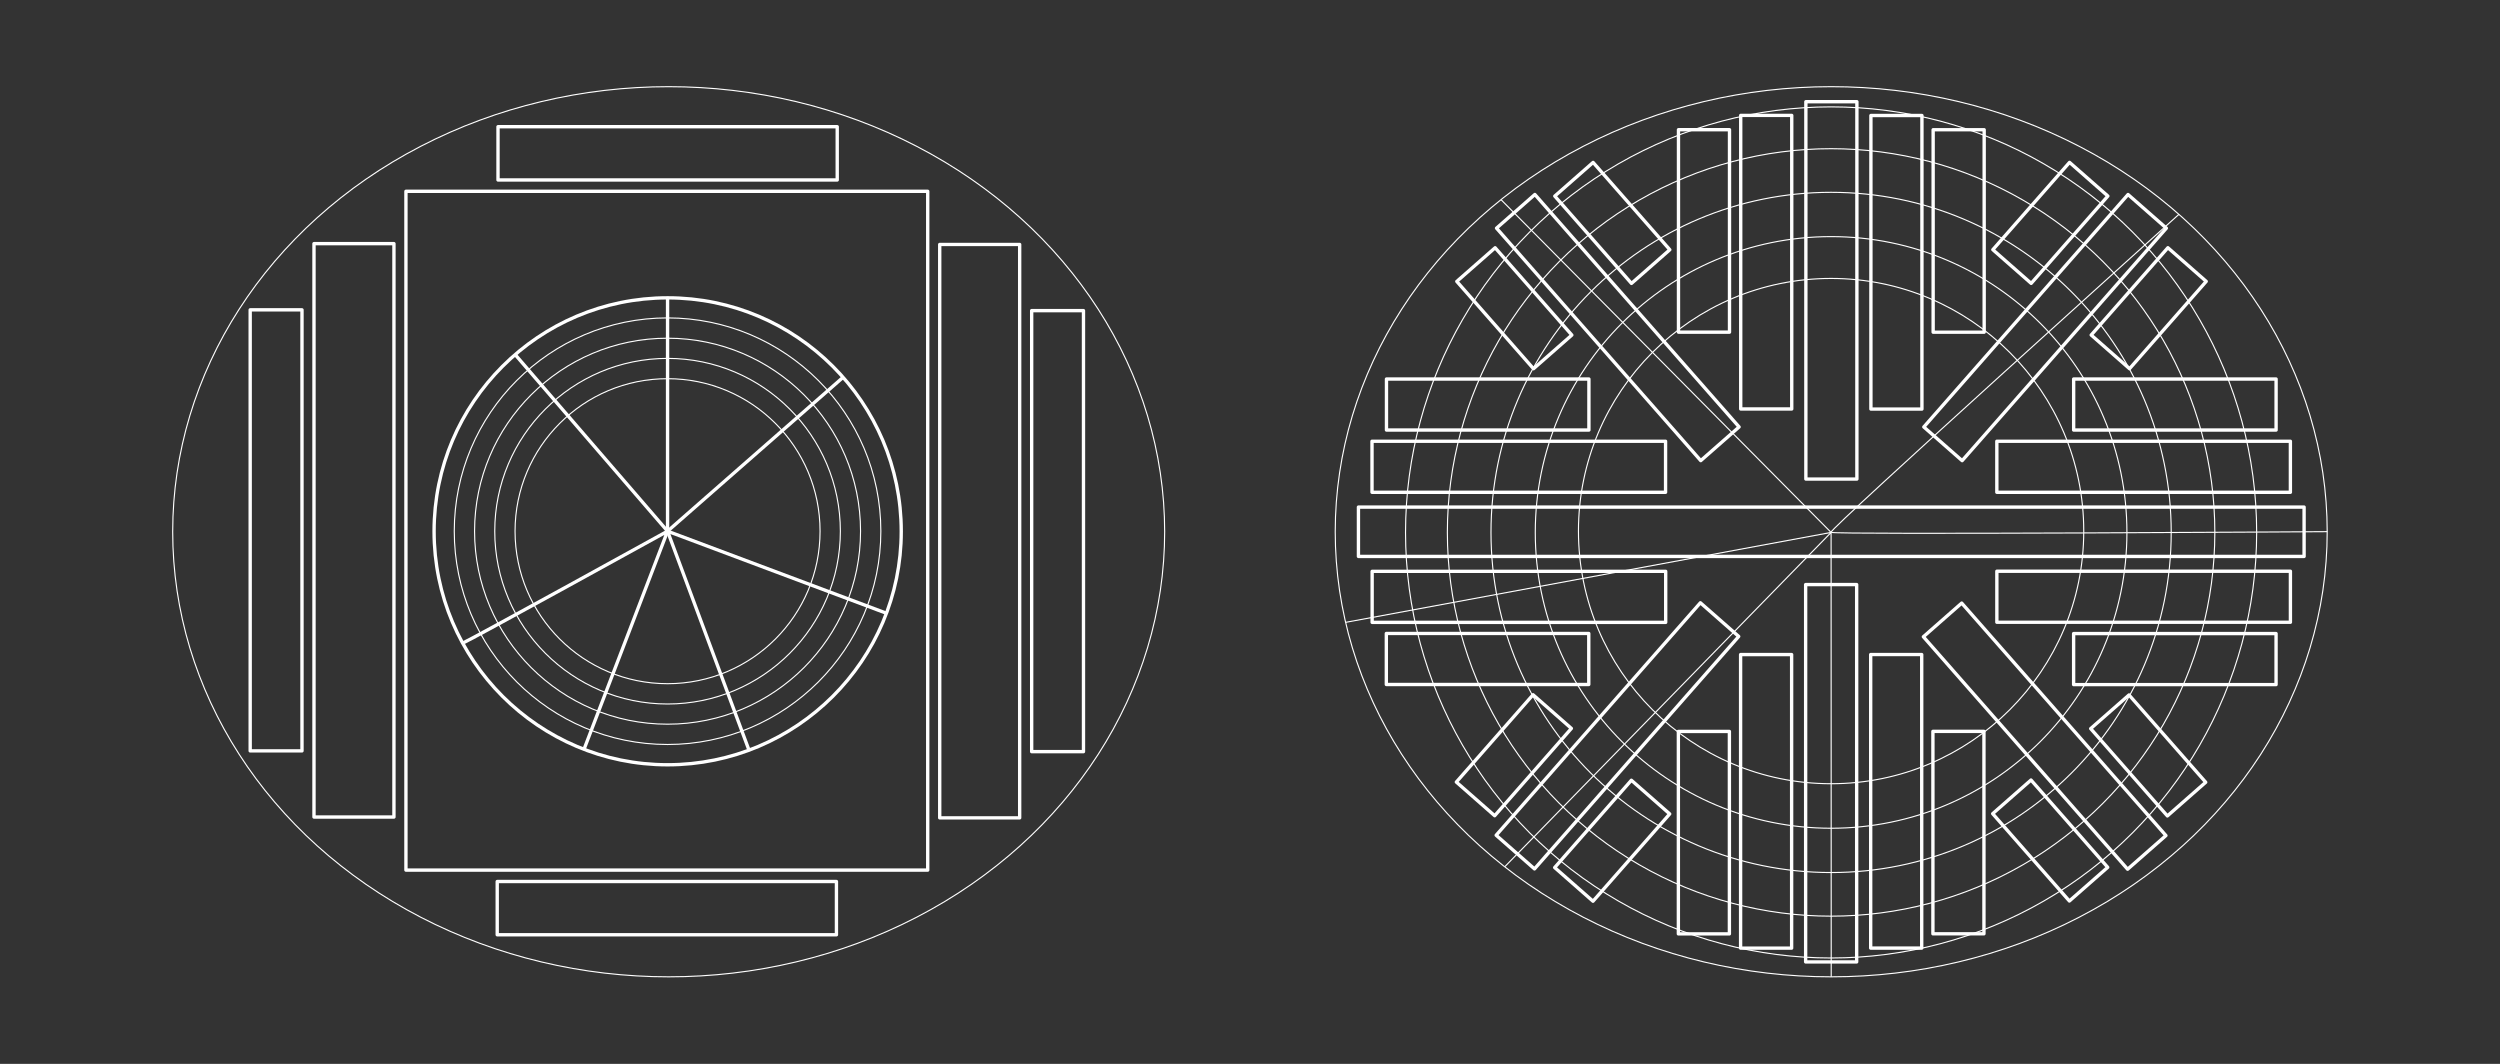 <svg xmlns="http://www.w3.org/2000/svg" viewBox="0 0 2229.4 948.7"><rect x="0" y="0" width="2229.4" height="948.7" fill="#333333" stroke="none"/><defs><style>.a,.b{fill:none;stroke:#fff;stroke-linejoin:round;}.a{stroke-width:3px;}</style></defs><title>WD_Honest Cask_Diagram_03-03</title><rect class="a" x="362" y="170.6" width="465.3" height="605.33"/><rect class="a" x="444.1" y="113" width="302.5" height="47.5"/><rect class="a" x="443.4" y="786.1" width="302.5" height="47.5" transform="translate(1189.3 1619.7) rotate(180)"/><rect class="a" x="838" y="218" width="71.3" height="511.33"/><rect class="a" x="920" y="277" width="46.2" height="393.29"/><rect class="a" x="280" y="217.3" width="71.3" height="511.33" transform="translate(631.3 945.9) rotate(180)"/><rect class="a" x="223.2" y="276.3" width="46.2" height="393.29" transform="translate(492.5 945.9) rotate(180)"/><ellipse class="b" cx="596.3" cy="474.2" rx="442.3" ry="396.9"/><path class="a" d="M595.3,682c-114.8,0-208.2-93.4-208.2-208.2s93.4-208.2,208.3-208.2,208.3,93.4,208.3,208.3S710.2,682,595.3,682Z"/><path class="b" d="M595.3,663.9c-104.9,0-190.2-85.3-190.2-190.2s85.3-190.2,190.2-190.2,190.2,85.3,190.2,190.2S700.2,663.9,595.3,663.9Z"/><path class="b" d="M595.3,645.8c-94.9,0-172.1-77.2-172.1-172.1s77.2-172.1,172.1-172.1,172.1,77.2,172.1,172.1S690.3,645.8,595.3,645.8Z"/><path class="b" d="M595.3,627.8c-85,0-154.1-69.1-154.1-154.1s69.1-154.1,154.1-154.1,154.1,69.1,154.1,154.1S680.3,627.8,595.3,627.8Z"/><circle class="b" cx="595.3" cy="473.7" r="136"/><line class="a" x1="459.3" y1="316.1" x2="595.3" y2="473.7"/><line class="a" x1="751.8" y1="336.5" x2="595.3" y2="473.7"/><line class="a" x1="595.3" y1="265.5" x2="595.3" y2="473.7"/><polyline class="a" points="790.3 546.8 595.3 473.7 667.9 668.9"/><path class="a" d="M412.6,573.5c4.7-1.6,182.7-99.8,182.7-99.8L520.8,668.2"/><ellipse class="b" cx="1633" cy="474.2" rx="442.3" ry="396.9"/><rect class="a" x="1211.4" y="452.2" width="843.3" height="44"/><rect class="a" x="1610.4" y="90.7" width="45.5" height="336.5"/><rect class="a" x="1668.4" y="103" width="45.5" height="261.78"/><rect class="a" x="1723.9" y="115.7" width="45.5" height="180.53"/><rect class="a" x="1552.4" y="103" width="45.5" height="261.78" transform="translate(3150.2 467.7) rotate(-180)"/><rect class="a" x="1496.9" y="115.7" width="45.5" height="180.53" transform="translate(3039.2 411.9) rotate(-180)"/><rect class="a" x="1888.8" y="401.3" width="45.5" height="261.78" transform="translate(2443.8 -1379.4) rotate(90)"/><rect class="a" x="1916.7" y="497.5" width="45.5" height="180.53" transform="translate(2527.2 -1351.7) rotate(90)"/><rect class="a" x="1888.8" y="285.3" width="45.5" height="261.78" transform="translate(1495.4 2327.8) rotate(-90)"/><rect class="a" x="1916.7" y="270.5" width="45.5" height="180.53" transform="translate(1578.7 2300.2) rotate(-90)"/><rect class="a" x="1331.7" y="285.3" width="45.5" height="261.78" transform="translate(938.2 1770.7) rotate(-90)"/><rect class="a" x="1303.8" y="270.5" width="45.5" height="180.53" transform="translate(965.9 1687.3) rotate(-90)"/><rect class="a" x="1331.7" y="401.3" width="45.5" height="261.78" transform="translate(1886.7 -822.2) rotate(90)"/><rect class="a" x="1303.8" y="497.5" width="45.5" height="180.53" transform="translate(1914.3 -738.9) rotate(90)"/><rect class="a" x="1800.7" y="154.4" width="45.5" height="275.94" transform="translate(646.8 -1131) rotate(41.3)"/><rect class="a" x="1893.1" y="223.3" width="45.5" height="103.63" transform="translate(658.4 -1196.3) rotate(41.3)"/><rect class="a" x="1805.9" y="146.7" width="45.5" height="103.63" transform="translate(3071.2 1554.8) rotate(-138.7)"/><rect class="a" x="1420.2" y="154.4" width="45.5" height="275.94" transform="translate(2719.7 -440.6) rotate(138.7)"/><rect class="a" x="1327.8" y="223.3" width="45.5" height="103.63" transform="translate(2546.6 -409.8) rotate(138.7)"/><rect class="a" x="1414.9" y="146.7" width="45.5" height="103.63" transform="translate(226.7 998.5) rotate(-41.3)"/><rect class="a" x="1610.2" y="521.2" width="45.5" height="336.5" transform="translate(3265.9 1379) rotate(180)"/><rect class="a" x="1552.2" y="583.7" width="45.5" height="261.78" transform="translate(3149.9 1429.2) rotate(180)"/><rect class="a" x="1496.7" y="652.2" width="45.5" height="180.53" transform="translate(3038.9 1485) rotate(180)"/><rect class="a" x="1668.2" y="583.7" width="45.5" height="261.78"/><rect class="a" x="1723.7" y="652.2" width="45.5" height="180.53"/><rect class="a" x="1419.9" y="518.2" width="45.5" height="275.94" transform="translate(2093.1 2101.3) rotate(-138.7)"/><rect class="a" x="1327.5" y="621.5" width="45.5" height="103.63" transform="translate(1920 2070.5) rotate(-138.7)"/><rect class="a" x="1414.6" y="698.1" width="45.5" height="103.63" transform="translate(852.8 -762.3) rotate(41.3)"/><rect class="a" x="1800.4" y="518.2" width="45.5" height="275.94" transform="translate(20.6 1366.8) rotate(-41.3)"/><rect class="a" x="1892.8" y="621.5" width="45.5" height="103.63" transform="translate(32.2 1432.1) rotate(-41.3)"/><rect class="a" x="1805.6" y="698.1" width="45.5" height="103.63" transform="translate(3696.8 106.2) rotate(138.7)"/><circle class="b" cx="1632.9" cy="473.6" r="225.3"/><circle class="b" cx="1632.9" cy="474.8" r="263.8"/><circle class="b" cx="1632.9" cy="474.8" r="303.3"/><circle class="b" cx="1632.9" cy="474.8" r="342.2"/><circle class="b" cx="1632.9" cy="474.8" r="379.5"/><polyline class="b" points="1338.5 178 1632.9 474.8 1199.9 555"/><polyline class="b" points="1341.8 773 1632.9 474.8 1633 871.1"/><path class="b" d="M1943.1,191.1s-312.6,281.3-310.3,283.6,442.5-.6,442.5-0.6"/></svg>